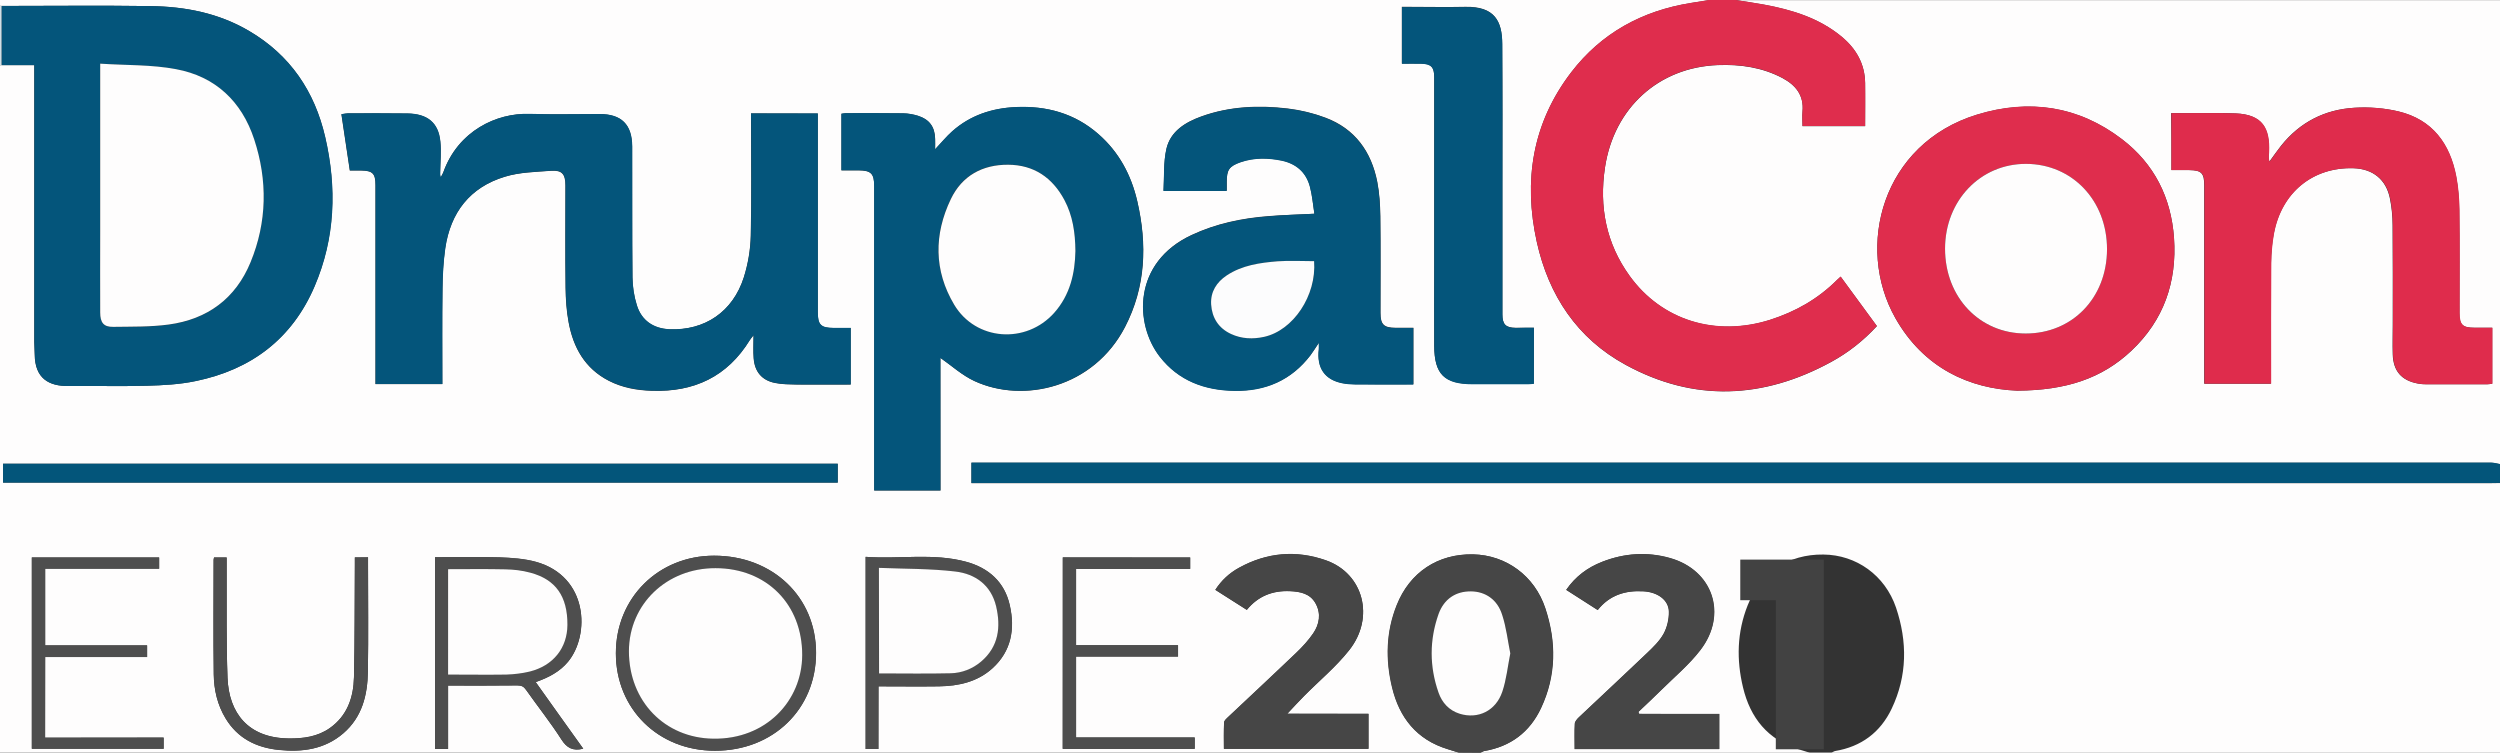 <?xml version="1.0" encoding="utf-8"?>
<!-- Generator: Adobe Illustrator 25.2.0, SVG Export Plug-In . SVG Version: 6.00 Build 0)  -->
<svg version="1.1" id="Layer_1" xmlns="http://www.w3.org/2000/svg" xmlns:xlink="http://www.w3.org/1999/xlink" x="0px" y="0px"
	 viewBox="0 0 1724 519" style="enable-background:new 0 0 1724 519;" xml:space="preserve">
<rect x="0" y="0" width="1724" height="519" fill="#333333" stroke="none"/>
<style type="text/css">
	.st0{fill:#FEFDFD;}
	.st1{fill:#DF2D4D;}
	.st2{fill:#03557A;}
	.st3{fill:#464646;}
	.st4{fill:#D2E0E7;}
	.st5{fill:#04557B;}
	.st6{fill:#DF2C4C;}
	.st7{fill:#4E4E4E;}
	.st8{fill:none;}
	.st9{fill:#FCFCFD;}
	.st10{fill:#424242;}
</style>
<g>
	<path class="st0" d="M1006,519c-335.2,0-670.4,0-1006,0C0,361,0,203,0,45c0.4,0,0.8-0.1,1.2-0.1c7.3,0,14.6,0,22.4,0
		c0,2.5,0,4.5,0,6.4c0,61.5,0,123,0,184.5c0,2.8,0.3,5.6,0.3,8.5c0.1,16.8,9.9,22,23.3,21.9c18-0.2,36,0.3,54-0.2
		c11.2-0.3,22.7-0.9,33.6-3.2c38.3-7.9,66.6-29.1,82.1-65.4c14.2-33.3,15.4-67.9,7.3-102.9C216.9,63,200.1,38,171.8,21.4
		C150.8,9,127.6,4.5,103.6,4.2C69.5,3.7,35.3,4.1,1.2,4.1C0.8,4.1,0.4,4,0,4c0-1.3,0-2.7,0-4c393,0,786,0,1179,0
		c-4.3,0.7-8.7,1.4-13,2.1c-33.6,5.4-61.7,20.7-82.5,47.8c-26.8,35-33.1,74.7-23.7,117.1c8.2,36.8,27.8,66.4,61.2,84.6
		c47.2,25.8,94.9,23.6,141.8-2c11.7-6.4,22.2-14.6,31.5-24.7c-8.4-11.4-16.6-22.6-25-34.1c-1.1,1-1.8,1.6-2.5,2.3
		c-13.1,13.1-28.7,21.9-46.2,27.5c-37.5,11.9-74.7,0.4-96.8-30.3c-16.2-22.4-21.1-47.6-17-74.8c6.2-41,37-69.1,77.9-70.6
		c15.5-0.6,30.5,1.6,44.4,8.9c9.2,4.9,15,11.9,13.9,23.2c-0.3,3.2,0,6.6,0,10c14.7,0,28.8,0,43.2,0c0-10.1,0.1-19.9,0-29.7
		c-0.2-13.2-6.2-23.6-16.1-31.9c-15.6-12.9-34.2-18.6-53.7-22.2c-6.4-1.2-12.9-2.1-19.4-3.1c175.7,0,351.3,0,527,0
		c0,106.7,0,213.3,0,320c-2.1-0.3-4.1-1-6.2-1c-347.5,0-695,0-1042.4,0c-1.8,0-3.6,0-5.5,0c0,4.9,0,9.3,0,14.1c2.3,0,4.2,0,6.2,0
		c347.1,0,694.3,0,1041.4,0c2.2,0,4.3-0.1,6.5-0.1c0,62,0,124,0,186c-153.7,0-307.3,0-461,0c0.8-0.4,1.6-1,2.5-1.2
		c18-3,31.2-12.8,39-29.2c10.8-22.7,10.9-46.2,3-69.7c-7.6-22.3-27.4-36.4-50.1-36.6c-24.3-0.3-43.3,12.5-52.2,35
		c-7.4,18.6-7.8,37.6-3.2,56.7c5,20.9,17,36,38.3,42.6c2.6,0.8,5.2,1.6,7.8,2.4c-75.7,0-151.3,0-227,0c0.8-0.4,1.6-1,2.5-1.2
		c18.2-3.1,31.4-13,39.2-29.7c10.5-22.4,10.6-45.6,2.9-68.8c-7.4-22.3-27-36.6-49.7-37.1c-24.4-0.5-43.8,12.4-52.7,35
		c-7.4,18.6-7.8,37.6-3.2,56.7c5,20.9,17,36.1,38.3,42.6C1000.8,517.4,1003.4,518.2,1006,519z M517.9,78.2c0,2.2,0,4,0,5.8
		c0,26.2,0.4,52.3-0.2,78.5c-0.2,9.6-1.9,19.6-4.8,28.8c-7.6,23.8-27,36.8-51.4,35.8c-11-0.5-19.2-6-22.4-16.6
		c-1.9-6.1-2.9-12.7-3-19c-0.3-30.2-0.1-60.3-0.2-90.5c-0.1-15.1-7.4-22.3-22.4-22.3c-16.2,0-32.3,0.4-48.5-0.1
		c-22.6-0.8-49.1,11.7-59.3,40.2c-0.4,1.2-1.2,2.3-1.8,3.5c-0.6-1.5-0.4-2.6-0.4-3.8c0.1-7,0.9-14,0.1-20.9
		c-1.3-12.9-8.9-19.1-22.7-19.3c-13.7-0.2-27.3-0.1-41-0.1c-1.1,0-2.2,0.3-4.5,0.6c2,13,3.9,25.7,5.8,38.8c2.8,0,5.2,0,7.7,0
		c8.1,0.1,10,2.1,10,10.1c0,44,0,88,0,132c0,1.8,0,3.5,0,5.2c15.7,0,30.8,0,46.1,0c0-22.2-0.2-44,0.1-65.8
		c0.1-9.3,0.6-18.6,1.9-27.8c3.6-24.7,17-42.1,41.1-49.4c10.1-3.1,21.2-3.3,31.9-4.1c7.6-0.5,9.9,2.3,9.9,10.2
		c0,23.5-0.2,47,0.1,70.5c0.1,7.9,0.6,16,2.1,23.8c3.2,17.4,11.2,31.8,27.7,40.3c9.3,4.8,19.3,6.6,29.7,6.9c29.1,1,52-9.7,67.5-34.9
		c0.5-0.9,1.3-1.6,2.6-3.4c0,6.1-0.3,11,0.1,15.9c0.7,9.3,5.7,15.2,14.7,17c4.8,1,9.9,1,14.9,1.1c12.4,0.1,24.9,0,37.3,0
		c0-13.3,0-26,0-39c-4.1,0-7.9,0-11.8,0c-8.8,0-10.9-2.1-10.9-10.9c0-43.8,0-87.6,0-131.5c0-1.8,0-3.5,0-5.5
		C548.5,78.2,533.5,78.2,517.9,78.2z M648.5,246.8c7.5,5.2,14.9,12,23.5,16c34,15.7,82.2,4.4,103.8-37.2
		c14.4-27.7,15.4-56.9,8.5-86.8c-4.2-18-12.6-33.9-26.7-46.2c-16.3-14.4-35.7-19.7-57.2-18.7c-16.4,0.7-31.3,5.7-43.7,16.7
		c-4.1,3.7-7.6,8-11.8,12.4c0-2.7,0.1-5,0-7.2c-0.2-8.2-3.9-13.4-11.8-15.9c-3.3-1-6.8-1.7-10.2-1.7c-13.2-0.2-26.3-0.1-39.5-0.1
		c-1.1,0-2.2,0.3-3.1,0.4c0,13.1,0,25.9,0,39c4.1,0,7.9,0,11.7,0c8.7,0.1,10.9,2.2,10.9,10.9c0,68,0,136,0,204c0,1.9,0,3.9,0,5.9
		c15.6,0,30.6,0,45.7,0C648.5,307.3,648.5,276.6,648.5,246.8z M1497.4,117.3c4.4,0,8.4,0,12.3,0c8.3,0.1,10.3,2.1,10.3,10.3
		c0,43.8,0,87.7,0,131.5c0,1.9,0,3.8,0,5.5c15.8,0,30.7,0,46,0c0-2.2,0-4,0-5.8c0-25.8-0.1-51.7,0.1-77.5c0.1-6.8,0.6-13.7,1.9-20.3
		c5.3-28.3,26.8-45.8,54.8-45c13.5,0.4,22.7,7.8,25.3,21c1.2,6,1.8,12.2,1.8,18.3c0.2,22.8,0.1,45.7,0.1,68.5c0,6.8-0.2,13.7,0,20.5
		c0.4,11.6,6,18.1,17.4,20.2c1.9,0.4,4,0.5,6,0.5c13.8,0,27.7,0,41.5,0c1.3,0,2.5-0.2,3.7-0.4c0-13,0-25.6,0-38.6
		c-4.2,0-8.2,0-12.2,0c-8.3,0-10.4-2-10.4-10.2c0-23.7,0.2-47.3-0.1-71c-0.1-7.6-0.7-15.3-2.1-22.8c-4.3-22.9-16.5-39.6-40-45.2
		c-9.7-2.3-20.2-3.1-30.1-2.5c-20.5,1.2-37.7,9.9-50.7,26.2c-2.8,3.6-5.4,7.3-8.1,11c-0.7-2.4-0.4-4.4-0.3-6.5
		c0.8-16.6-4.5-26-22.9-26.8c-11.1-0.5-22.3-0.2-33.5-0.2c-3.6,0-7.2,0-11,0C1497.4,91.2,1497.4,103.9,1497.4,117.3z M906.4,147.4
		c-11.2,0.6-21.3,0.8-31.4,1.6c-18.4,1.4-36.3,5.1-53.2,13c-40.6,18.9-39.5,61.2-22,83.8c12.9,16.7,31,23.3,51.6,23.6
		c21.4,0.3,39.2-7.3,52.4-24.6c1.8-2.4,3.4-5,5.7-8.5c0,2.3,0.1,3.4,0,4.5c-1.5,12.7,4,21.1,16.5,23.4c5.6,1.1,11.6,0.7,17.4,0.8
		c10.4,0.1,20.9,0,31.3,0c0-13.3,0-26,0-39c-4.3,0-8.3,0-12.3,0c-8.1,0-10.4-2.3-10.4-10.3c0-22.2,0.2-44.3-0.1-66.5
		c-0.1-7.9-0.6-16-2.1-23.8c-4.1-20.9-15.4-36.7-35.8-44.3c-8.3-3.1-17.1-5.2-25.9-6.3c-20.1-2.4-40.2-1.5-59.5,5.4
		c-11.1,4-21.4,10.2-24.2,22.4c-2.1,9.3-1.5,19.3-2,28.9c15.3,0,29.3,0,43.6,0c0-2.3,0-4.3,0-6.3c0-8.2,1.7-10.7,9.7-13.5
		c9.2-3.2,18.6-3,28-1.1c10.2,2.1,17.1,8.1,19.7,18.1C904.9,134.7,905.4,140.9,906.4,147.4z M1391.1,269.4
		c33.6-0.2,58.4-8.4,78.7-27.5c22.3-21,31.5-47.4,29.4-77.8c-2-27.9-13.6-51-35.8-68c-30.2-23.1-64.2-28-100.1-17
		c-65.5,20.1-84,91.1-56.3,140.2C1326.6,254,1358.4,268.1,1391.1,269.4z M1057.8,226c-4.3,0-8.5,0-12.6,0c-6.9,0-9.2-2.4-9.2-9.3
		c0-29.5,0-59,0-88.5c0-32.7,0.2-65.3-0.1-98c-0.1-15.7-5.2-25.9-25.4-25.5c-13,0.3-26,0-39,0c-1.6,0-3.2,0-4.8,0
		c0,13.4,0,26,0,39.1c4.5,0,8.8,0,13.1,0c7,0.1,9.2,2.3,9.2,9.3c0,42.8,0,85.6,0,128.4c0,19-0.1,38,0,57c0.1,19.5,7,26.3,26.5,26.3
		c12.7,0,25.3,0,38,0c1.4,0,2.9-0.2,4.2-0.3C1057.8,251.7,1057.8,239.1,1057.8,226z M1130.4,492.3c-0.2-0.4-0.5-0.8-0.7-1.3
		c5.4-5.1,10.8-10.1,16-15.3c9.1-9,19.1-17.4,26.8-27.4c18.9-24.6,8.6-55.1-20.9-63.4c-15.8-4.5-31.6-3.4-46.9,2.6
		c-9.9,3.9-18.3,10-24.7,19.3c7.2,4.6,14.3,9.2,21.7,13.9c8.1-10.2,18.9-13.6,31.4-12.9c9.8,0.5,17.6,5.9,17.7,14.1
		c0.1,5-1.2,10.7-3.6,15.1c-2.8,5.1-7.3,9.4-11.6,13.5c-15.5,14.8-31.3,29.4-46.9,44.2c-1.2,1.2-2.7,2.8-2.8,4.4
		c-0.3,5.8-0.1,11.6-0.1,17.5c33.6,0,66.6,0,99.7,0c0-8.1,0-16,0-24.2c-9.5,0-18.7,0-27.8,0C1148.7,492.3,1139.6,492.3,1130.4,492.3
		z M887.7,492.2c4.2-4.4,7.8-8.4,11.6-12.2c10.4-10.5,22-20.1,31.1-31.6c17.9-22.6,9.8-52.8-15.9-61.9c-20.6-7.3-40.9-5.5-60.1,5.1
		c-6.5,3.6-12,8.6-16.3,15.2c7.4,4.7,14.5,9.2,21.7,13.8c7.9-9.6,17.9-13.4,29.8-12.9c7.1,0.3,13.8,1.6,17.6,8.4
		c3.9,7.1,2.7,14.4-1.6,20.7c-3.3,4.9-7.5,9.4-11.8,13.5c-15.6,15-31.5,29.7-47.2,44.5c-1,1-2.4,2.3-2.5,3.5
		c-0.3,6.1-0.1,12.1-0.1,18.1c33.8,0,66.8,0,99.7,0c0-8.2,0-15.9,0-24.1C925.1,492.2,906.7,492.2,887.7,492.2z M577.7,319.8
		c-192,0-383.7,0-575.6,0c0,4.5,0,8.7,0,13c192,0,383.7,0,575.6,0C577.7,328.5,577.7,324.4,577.7,319.8z M424.7,450.5
		c0,38.4,29.3,67.2,68.3,67.2c40.1,0,69.8-28.7,69.7-67.5c0-38.5-29.9-67-70.3-67C454,383.2,424.7,412.4,424.7,450.5z M402.2,516.3
		c-11-15.4-21.8-30.4-32.8-45.9c9-3.2,16.6-7.2,22.3-14c15.4-18.6,14-58.9-22.1-68.9c-8-2.2-16.7-2.8-25.1-3.1
		c-14.8-0.5-29.6-0.1-44.5-0.1c0,44.4,0,88.3,0,132.2c3,0,5.8,0,9,0c0-14.5,0-28.8,0-43.7c16.3,0,32.1,0.1,47.8-0.1
		c2.9,0,4.4,0.8,6,3.1c8,11.4,16.8,22.4,24.3,34.1C390.9,515.9,395.1,518.1,402.2,516.3z M31.1,508.7c0-18.6,0-36.9,0-55.7
		c23.5,0,46.9,0,70.3,0c0-2.9,0-5.3,0-8c-23.6,0-46.9,0-70.3,0c0-17.7,0-35.1,0-52.9c26.5,0,52.6,0,78.6,0c0-2.8,0-5.2,0-7.7
		c-29.4,0-58.5,0-87.8,0c0,44.1,0,88.1,0,131.9c30.5,0,60.7,0,90.9,0c0-2.7,0-5,0-7.7C85.6,508.7,58.5,508.7,31.1,508.7z
		 M732.9,384.4c0,44.1,0,88,0,132c30.4,0,60.7,0,91,0c0-2.6,0-4.9,0-7.8c-27.4,0-54.6,0-81.8,0c0-18.8,0-37,0-55.8
		c23.7,0,47.1,0,70.3,0c0-2.8,0-5.1,0-7.8c-23.7,0-47.1,0-70.3,0c0-17.8,0-35.1,0-52.7c26.4,0,52.5,0,78.7,0c0-2.8,0-5.2,0-7.8
		C791.4,384.4,762.3,384.4,732.9,384.4z M605.8,473.3c14.3,0,28,0.2,41.7,0c13.6-0.2,26.6-3.1,36.9-12.5c13-11.8,15.6-27,11.9-43.4
		c-3.6-16.1-14.6-25.8-30.1-30c-22.7-6.2-46-1.7-69.3-3.4c0,44.5,0,88.5,0,132.5c2.9,0,5.7,0,8.8,0
		C605.8,502.2,605.8,488.1,605.8,473.3z M244.7,384.4c0,1.6,0,3.1,0,4.6c-0.2,26,0,52-0.6,77.9c-0.3,13.9-4.6,26.6-16.6,35.1
		c-8.5,6-18.3,7.3-28.4,7.2c-28.1-0.3-41.2-17.6-42.2-41.8c-0.9-24.3-0.5-48.6-0.6-72.9c0-3.3,0-6.6,0-10.1c-3.2,0-5.9,0-8.7,0
		c-0.1,0.7-0.3,1.1-0.3,1.6c0,26.3-0.3,52.7,0.1,79c0.1,10.7,2.5,21.1,8.2,30.4c8.3,13.7,21.1,20.1,36.7,21.7
		c16.2,1.7,31.6-0.4,44.5-11.5c13-11.2,16.7-26.4,16.9-42.6c0.4-24.7,0.1-49.3,0.1-74c0-1.6,0-3.2,0-4.7
		C250.4,384.4,247.8,384.4,244.7,384.4z"/>
	<path class="st1" d="M1197,0c6.5,1,12.9,1.9,19.4,3.1c19.5,3.6,38.1,9.3,53.7,22.2c9.9,8.2,15.9,18.7,16.1,31.9
		c0.2,9.8,0,19.6,0,29.7c-14.4,0-28.5,0-43.2,0c0-3.4-0.3-6.7,0-10c1.1-11.2-4.7-18.3-13.9-23.2c-13.9-7.4-29-9.5-44.4-8.9
		c-40.9,1.5-71.8,29.6-77.9,70.6c-4.1,27.2,0.8,52.3,17,74.8c22.2,30.7,59.3,42.1,96.8,30.3c17.6-5.6,33.1-14.4,46.2-27.5
		c0.7-0.7,1.4-1.3,2.5-2.3c8.4,11.5,16.6,22.7,25,34.1c-9.4,10.1-19.8,18.4-31.5,24.7c-46.9,25.6-94.6,27.8-141.8,2
		c-33.4-18.2-53-47.8-61.2-84.6c-9.4-42.4-3.1-82.1,23.7-117.1c20.8-27.1,48.9-42.4,82.5-47.8c4.3-0.7,8.7-1.4,13-2.1
		C1185,0,1191,0,1197,0z"/>
	<path class="st2" d="M1724,333c-2.2,0-4.3,0.1-6.5,0.1c-347.1,0-694.3,0-1041.4,0c-2,0-3.9,0-6.2,0c0-4.8,0-9.2,0-14.1
		c1.9,0,3.7,0,5.5,0c347.5,0,695,0,1042.4,0c2.1,0,4.1,0.6,6.2,1C1724,324.3,1724,328.7,1724,333z"/>
	<path class="st3" d="M1006,519c-2.6-0.8-5.2-1.6-7.8-2.4c-21.3-6.5-33.3-21.7-38.3-42.6c-4.6-19.1-4.2-38.2,3.2-56.7
		c9-22.6,28.4-35.5,52.7-35c22.7,0.5,42.3,14.8,49.7,37.1c7.7,23.2,7.6,46.4-2.9,68.8c-7.8,16.6-21,26.6-39.2,29.7
		c-0.9,0.1-1.7,0.8-2.5,1.2C1016,519,1011,519,1006,519z M1041.5,450.6c-1.8-9-2.8-18.1-5.5-26.7c-3.4-10.6-11.6-16.1-21.5-16.2
		c-10.4-0.1-18.7,5.1-22.4,15.7c-6.3,17.9-6.3,36.2,0,54.1c2.4,6.9,7.2,12.3,14.6,14.6c12.6,3.9,24.8-1.9,29.4-15.2
		C1038.8,468.7,1039.7,459.7,1041.5,450.6z"/>
	<path class="st4" d="M1.2,44.9C0.8,44.9,0.4,45,0,45C0,31.3,0,17.7,0,4c0.4,0,0.8,0.1,1.2,0.1C1.2,17.7,1.2,31.3,1.2,44.9z"/>
	<path class="st5" d="M517.9,78.2c15.7,0,30.6,0,46.1,0c0,1.9,0,3.7,0,5.5c0,43.8,0,87.6,0,131.5c0,8.8,2.1,10.8,10.9,10.9
		c3.8,0,7.6,0,11.8,0c0,13,0,25.7,0,39c-12.4,0-24.9,0.1-37.3,0c-5-0.1-10-0.1-14.9-1.1c-9-1.8-14-7.7-14.7-17
		c-0.4-4.9-0.1-9.8-0.1-15.9c-1.4,1.8-2.1,2.5-2.6,3.4c-15.5,25.2-38.4,35.9-67.5,34.9c-10.4-0.4-20.4-2.2-29.7-6.9
		c-16.4-8.4-24.5-22.9-27.7-40.3c-1.4-7.8-2-15.8-2.1-23.8c-0.3-23.5-0.1-47-0.1-70.5c0-7.9-2.3-10.8-9.9-10.2
		c-10.7,0.8-21.8,1-31.9,4.1c-24.1,7.3-37.5,24.7-41.1,49.4c-1.3,9.2-1.8,18.5-1.9,27.8c-0.3,21.8-0.1,43.6-0.1,65.8
		c-15.3,0-30.3,0-46.1,0c0-1.6,0-3.4,0-5.2c0-44,0-88,0-132c0-8-1.9-9.9-10-10.1c-2.5,0-4.9,0-7.7,0c-2-13.1-3.9-25.8-5.8-38.8
		c2.3-0.3,3.4-0.6,4.5-0.6c13.7,0,27.3-0.1,41,0.1c13.8,0.2,21.4,6.3,22.7,19.3c0.7,6.9,0,14-0.1,20.9c0,1.2-0.2,2.3,0.4,3.8
		c0.6-1.2,1.3-2.3,1.8-3.5c10.2-28.5,36.7-40.9,59.3-40.2c16.1,0.5,32.3,0.1,48.5,0.1c14.9,0,22.3,7.2,22.4,22.3
		c0.1,30.2-0.1,60.3,0.2,90.5c0.1,6.4,1.1,13,3,19c3.2,10.5,11.4,16.1,22.4,16.6c24.4,1.1,43.8-12,51.4-35.8
		c2.9-9.2,4.6-19.1,4.8-28.8c0.6-26.1,0.2-52.3,0.2-78.5C517.9,82.2,517.9,80.4,517.9,78.2z"/>
	<path class="st5" d="M1.2,44.9c0-13.6,0-27.2,0-40.8c34.2,0,68.3-0.4,102.5,0.1c24,0.3,47.2,4.8,68.2,17.2
		C200.1,38,217,62.9,224.3,94.5c8.1,35,7,69.6-7.3,102.9c-15.5,36.3-43.8,57.6-82.1,65.4c-11,2.3-22.4,2.9-33.6,3.2
		c-18,0.5-36,0-54,0.2c-13.4,0.2-23.2-5.1-23.3-21.9c0-2.8-0.3-5.6-0.3-8.5c0-61.5,0-123,0-184.5c0-2,0-3.9,0-6.4
		C15.7,44.9,8.4,44.9,1.2,44.9z M69.1,43.9c0,3.5,0,5.3,0,7.2c0,36.2,0,72.3,0,108.5c0,18.7,0,37.3,0,56c0,7,2.4,10,8.9,9.9
		c12.8-0.2,25.7,0.1,38.3-1.6c26.7-3.6,46.2-18,56.5-43c11.4-27.7,11.7-56.3,2.5-84.7c-8.6-26.2-26.8-43.4-53.9-48.4
		C104.6,44.6,87.1,45.1,69.1,43.9z"/>
	<path class="st5" d="M648.5,246.8c0,29.7,0,60.5,0,91.4c-15.1,0-30,0-45.7,0c0-2,0-4,0-5.9c0-68,0-136,0-204
		c0-8.7-2.2-10.9-10.9-10.9c-3.8,0-7.6,0-11.7,0c0-13.1,0-25.9,0-39c1-0.1,2-0.4,3.1-0.4c13.2,0,26.3-0.1,39.5,0.1
		c3.4,0.1,7,0.7,10.2,1.7c7.9,2.5,11.6,7.6,11.8,15.9c0.1,2.3,0,4.5,0,7.2c4.2-4.4,7.7-8.8,11.8-12.4c12.4-11,27.3-15.9,43.7-16.7
		c21.4-1,40.8,4.4,57.2,18.7c14.1,12.4,22.6,28.2,26.7,46.2c6.9,29.8,5.8,59.1-8.5,86.8c-21.6,41.6-69.8,52.9-103.8,37.2
		C663.4,258.8,656,252,648.5,246.8z M741.6,173.1c-0.1-12.8-1.9-24.5-7.7-35.3c-8.2-15.5-21.1-24.2-38.8-24.3
		c-17.8-0.1-31.9,7.6-39.5,23.7c-11.6,24.4-11.7,49.3,2.3,72.8c14.9,25,49.6,27.5,69,5.6C738,203.4,741.3,188.4,741.6,173.1z"/>
	<path class="st6" d="M1497.4,117.3c0-13.4,0-26,0-39.3c3.8,0,7.4,0,11,0c11.2,0,22.3-0.2,33.5,0.2c18.4,0.8,23.7,10.1,22.9,26.8
		c-0.1,2.1-0.5,4.1,0.3,6.5c2.7-3.7,5.2-7.5,8.1-11c13-16.3,30.2-25,50.7-26.2c10-0.6,20.4,0.2,30.1,2.5c23.5,5.6,35.7,22.3,40,45.2
		c1.4,7.5,2,15.2,2.1,22.8c0.3,23.7,0.1,47.3,0.1,71c0,8.2,2.1,10.2,10.4,10.2c4,0,7.9,0,12.2,0c0,13,0,25.6,0,38.6
		c-1.2,0.1-2.5,0.4-3.7,0.4c-13.8,0-27.7,0-41.5,0c-2,0-4-0.1-6-0.5c-11.4-2.1-17.1-8.6-17.4-20.2c-0.2-6.8,0-13.7,0-20.5
		c0-22.8,0.1-45.7-0.1-68.5c-0.1-6.1-0.6-12.3-1.8-18.3c-2.6-13.2-11.8-20.6-25.3-21c-28-0.8-49.5,16.7-54.8,45
		c-1.2,6.7-1.8,13.5-1.9,20.3c-0.2,25.8-0.1,51.7-0.1,77.5c0,1.8,0,3.6,0,5.8c-15.3,0-30.2,0-46,0c0-1.7,0-3.6,0-5.5
		c0-43.8,0-87.7,0-131.5c0-8.2-2-10.2-10.3-10.3C1505.7,117.2,1501.7,117.3,1497.4,117.3z"/>
	<path class="st5" d="M906.4,147.4c-1-6.5-1.5-12.7-3.1-18.5c-2.6-10-9.5-16-19.7-18.1c-9.4-1.9-18.8-2-28,1.1
		c-8,2.8-9.7,5.3-9.7,13.5c0,2,0,4,0,6.3c-14.3,0-28.3,0-43.6,0c0.6-9.6-0.1-19.6,2-28.9c2.8-12.2,13.1-18.4,24.2-22.4
		c19.3-7,39.3-7.8,59.5-5.4c8.8,1,17.6,3.1,25.9,6.3c20.4,7.7,31.7,23.4,35.8,44.3c1.5,7.8,2,15.8,2.1,23.8
		c0.3,22.2,0.1,44.3,0.1,66.5c0,8.1,2.3,10.3,10.4,10.3c4,0,8,0,12.3,0c0,13,0,25.7,0,39c-10.4,0-20.9,0.1-31.3,0
		c-5.8-0.1-11.7,0.3-17.4-0.8c-12.5-2.4-18-10.7-16.5-23.4c0.1-1.1,0-2.2,0-4.5c-2.3,3.4-3.9,6-5.7,8.5c-13.2,17.3-31,25-52.4,24.6
		c-20.6-0.3-38.6-6.9-51.6-23.6c-17.5-22.6-18.6-64.9,22-83.8c16.9-7.9,34.8-11.6,53.2-13C885.1,148.2,895.2,148,906.4,147.4z
		 M906.2,180.1c-8.6,0-16.9-0.5-25.1,0.1c-12.2,1-24.4,2.7-35,9.7c-7.1,4.7-11.3,11.4-10.8,20c0.5,9.2,5,16.3,13.7,20.4
		c7.3,3.4,15.1,3.7,22.8,2C891.8,227.9,908,203.8,906.2,180.1z"/>
	<path class="st1" d="M1391.1,269.4c-32.7-1.3-64.5-15.4-84.1-50.2c-27.7-49-9.1-120,56.3-140.2c35.9-11,69.9-6.1,100.1,17
		c22.2,17,33.8,40.2,35.8,68c2.1,30.4-7.1,56.8-29.4,77.8C1449.5,261,1424.7,269.2,1391.1,269.4z M1396.9,230
		c32.2,0,56-24.6,56.1-58c0.1-33.6-23.9-58.9-55.8-59c-31.6-0.1-55.9,25.3-55.9,58.5C1341.3,205,1365,230,1396.9,230z"/>
	<path class="st5" d="M1057.8,226c0,13.1,0,25.7,0,38.7c-1.4,0.1-2.8,0.3-4.2,0.3c-12.7,0-25.3,0-38,0c-19.5,0-26.4-6.8-26.5-26.3
		c-0.1-19,0-38,0-57c0-42.8,0-85.6,0-128.4c0-6.9-2.2-9.2-9.2-9.3c-4.3-0.1-8.6,0-13.1,0c0-13.1,0-25.8,0-39.1c1.6,0,3.2,0,4.8,0
		c13,0,26,0.2,39,0c20.2-0.4,25.3,9.8,25.4,25.5c0.2,32.6,0.1,65.3,0.1,98c0,29.5,0,59,0,88.5c0,6.9,2.3,9.2,9.2,9.3
		C1049.3,226,1053.4,226,1057.8,226z"/>
	<path class="st3" d="M1130.4,492.3c9.2,0,18.3,0,27.5,0c9.1,0,18.3,0,27.8,0c0,8.2,0,16,0,24.2c-33.1,0-66.2,0-99.7,0
		c0-6-0.2-11.8,0.1-17.5c0.1-1.5,1.5-3.2,2.8-4.4c15.6-14.7,31.4-29.3,46.9-44.2c4.3-4.1,8.8-8.4,11.6-13.5c2.4-4.4,3.7-10,3.6-15.1
		c-0.1-8.2-7.8-13.6-17.7-14.1c-12.5-0.7-23.3,2.7-31.4,12.9c-7.4-4.7-14.5-9.3-21.7-13.9c6.4-9.3,14.7-15.4,24.7-19.3
		c15.3-6,31.1-7.1,46.9-2.6c29.5,8.4,39.8,38.8,20.9,63.4c-7.7,10.1-17.7,18.4-26.8,27.4c-5.2,5.2-10.7,10.2-16,15.3
		C1130,491.4,1130.2,491.9,1130.4,492.3z"/>
	<path class="st3" d="M887.7,492.2c18.9,0,37.3,0,56,0c0,8.2,0,16,0,24.1c-32.9,0-66,0-99.7,0c0-5.9-0.1-12,0.1-18.1
		c0-1.2,1.4-2.5,2.5-3.5c15.7-14.8,31.6-29.6,47.2-44.5c4.3-4.1,8.4-8.6,11.8-13.5c4.3-6.4,5.6-13.7,1.6-20.7
		c-3.7-6.7-10.5-8-17.6-8.4c-11.9-0.5-21.9,3.2-29.8,12.9c-7.2-4.6-14.2-9.1-21.7-13.8c4.2-6.6,9.7-11.6,16.3-15.2
		c19.2-10.6,39.4-12.4,60.1-5.1c25.7,9.1,33.8,39.3,15.9,61.9c-9.1,11.5-20.7,21.1-31.1,31.6C895.5,483.7,891.9,487.7,887.7,492.2z"
		/>
	<path class="st2" d="M577.7,319.8c0,4.6,0,8.7,0,13c-191.9,0-383.6,0-575.6,0c0-4.3,0-8.5,0-13C194,319.8,385.7,319.8,577.7,319.8z
		"/>
	<path class="st7" d="M424.7,450.5c0-38.2,29.3-67.3,67.8-67.3c40.4,0,70.3,28.5,70.3,67c0,38.8-29.7,67.6-69.7,67.5
		C454,517.8,424.7,488.9,424.7,450.5z M493.4,391.8c-33.7,0-59.6,24.9-59.7,57.2c0,34.5,24.7,59.8,58.1,60.4
		c36.5,0.6,61.3-26.2,61.4-57.6C553.3,416.6,528.5,391.8,493.4,391.8z"/>
	<path class="st7" d="M402.2,516.3c-7.1,1.7-11.3-0.5-15.1-6.5c-7.5-11.7-16.2-22.7-24.3-34.1c-1.6-2.3-3.1-3.1-6-3.1
		c-15.8,0.2-31.6,0.1-47.8,0.1c0,14.9,0,29.2,0,43.7c-3.2,0-6,0-9,0c0-43.9,0-87.8,0-132.2c14.9,0,29.7-0.3,44.5,0.1
		c8.4,0.3,17.1,0.9,25.1,3.1c36,10,37.4,50.3,22.1,68.9c-5.7,6.9-13.3,10.9-22.3,14C380.4,485.9,391.2,501,402.2,516.3z M309,465.2
		c13.7,0,26.9,0.2,40-0.1c5.4-0.1,11-0.7,16.2-2.1c16.3-4.1,25.9-16.4,26-32.2c0.1-19.6-8-31.3-25.6-36c-5.6-1.5-11.4-2.1-17.2-2.3
		c-13.1-0.3-26.2-0.1-39.5-0.1C309,416.8,309,440.7,309,465.2z"/>
	<path class="st7" d="M31.1,508.7c27.4,0,54.5,0,81.8,0c0,2.7,0,5,0,7.7c-30.3,0-60.5,0-90.9,0c0-43.9,0-87.8,0-131.9
		c29.3,0,58.3,0,87.8,0c0,2.5,0,4.9,0,7.7c-26.1,0-52.1,0-78.6,0c0,17.8,0,35.2,0,52.9c23.4,0,46.6,0,70.3,0c0,2.7,0,5.1,0,8
		c-23.5,0-46.8,0-70.3,0C31.1,471.9,31.1,490.1,31.1,508.7z"/>
	<path class="st7" d="M732.9,384.4c29.3,0,58.4,0,87.8,0c0,2.6,0,5,0,7.8c-26.1,0-52.2,0-78.7,0c0,17.6,0,34.9,0,52.7
		c23.2,0,46.6,0,70.3,0c0,2.8,0,5,0,7.8c-23.2,0-46.6,0-70.3,0c0,18.8,0,37,0,55.8c27.2,0,54.4,0,81.8,0c0,2.9,0,5.2,0,7.8
		c-30.3,0-60.5,0-91,0C732.9,472.4,732.9,428.5,732.9,384.4z"/>
	<path class="st7" d="M605.8,473.3c0,14.8,0,28.9,0,43.2c-3.2,0-5.9,0-8.8,0c0-44.1,0-88,0-132.5c23.3,1.7,46.5-2.8,69.3,3.4
		c15.5,4.2,26.5,13.9,30.1,30c3.7,16.4,1,31.6-11.9,43.4c-10.4,9.4-23.3,12.3-36.9,12.5C633.8,473.5,620.1,473.3,605.8,473.3z
		 M606.1,391.6c0,25,0,49.1,0,72.8c16.6,0,33,0.3,49.4-0.1c7.7-0.2,15-3.1,21-8.1c12.2-10.3,13.8-23.8,10.3-38.2
		c-3.5-14.5-14.2-22.3-28.2-23.9C641.6,392.2,624.2,392.4,606.1,391.6z"/>
	<path class="st7" d="M244.7,384.4c3.1,0,5.7,0,9.1,0c0,1.6,0,3.1,0,4.7c0,24.7,0.3,49.3-0.1,74c-0.3,16.2-4,31.4-16.9,42.6
		c-12.9,11.1-28.3,13.1-44.5,11.5c-15.6-1.6-28.4-8-36.7-21.7c-5.6-9.3-8-19.8-8.2-30.4c-0.3-26.3-0.1-52.6-0.1-79
		c0-0.5,0.2-0.9,0.3-1.6c2.8,0,5.5,0,8.7,0c0,3.5,0,6.8,0,10.1c0.1,24.3-0.3,48.6,0.6,72.9c0.9,24.1,14.1,41.4,42.2,41.8
		c10.2,0.1,20-1.2,28.4-7.2c12-8.5,16.3-21.2,16.6-35.1c0.6-26,0.4-51.9,0.6-77.9C244.7,387.5,244.7,386.1,244.7,384.4z"/>
	<g>
		<path class="st8" d="M1229.7,450.5c0-9.9,0.8-19.6,5-28.7c4-8.7,10.6-13.9,20.5-14.1c10.3-0.3,17.5,4.6,21.8,13.6
			c5.7,12.1,6.2,25.1,4.8,38c-0.8,7.1-2.7,14.3-5.4,20.9c-3.7,8.9-11.3,13.1-21.1,12.9c-9.7-0.2-16.3-5.2-20.3-13.6
			C1230.5,470.5,1229.6,460.6,1229.7,450.5z"/>
	</g>
	<path class="st0" d="M1041.5,450.6c-1.8,9.1-2.7,18.1-5.5,26.4c-4.5,13.3-16.8,19.1-29.4,15.2c-7.4-2.3-12.2-7.7-14.6-14.6
		c-6.3-18-6.3-36.2,0-54.1c3.8-10.6,12-15.8,22.4-15.7c9.9,0.1,18.2,5.6,21.5,16.2C1038.7,432.5,1039.7,441.6,1041.5,450.6z"/>
	<path class="st0" d="M69.1,43.9c18,1.2,35.5,0.6,52.3,3.8c27.1,5,45.3,22.2,53.9,48.4c9.3,28.3,8.9,57-2.5,84.7
		c-10.3,25.1-29.8,39.4-56.5,43c-12.6,1.7-25.5,1.4-38.3,1.6c-6.5,0.1-8.9-2.9-8.9-9.9c-0.1-18.7,0-37.3,0-56c0-36.2,0-72.3,0-108.5
		C69.1,49.3,69.1,47.5,69.1,43.9z"/>
	<path class="st0" d="M741.6,173.1c-0.3,15.3-3.6,30.2-14.6,42.6c-19.4,21.8-54.1,19.4-69-5.6c-14-23.5-14-48.4-2.3-72.8
		c7.7-16.1,21.8-23.8,39.5-23.7c17.7,0.1,30.5,8.8,38.8,24.3C739.7,148.6,741.5,160.4,741.6,173.1z"/>
	<path class="st9" d="M906.2,180.1c1.8,23.7-14.4,47.8-34.5,52.2c-7.7,1.7-15.5,1.4-22.8-2c-8.6-4-13.1-11.1-13.7-20.4
		c-0.5-8.6,3.7-15.3,10.8-20c10.6-7,22.8-8.7,35-9.7C889.3,179.6,897.6,180.1,906.2,180.1z"/>
	<path class="st0" d="M1396.9,230c-31.8,0-55.6-25-55.6-58.5c0-33.1,24.3-58.6,55.9-58.5c31.9,0.1,55.9,25.4,55.8,59
		C1452.9,205.4,1429.1,230,1396.9,230z"/>
	<path class="st0" d="M493.4,391.8c35.1,0,59.9,24.8,59.8,60c-0.1,31.4-24.9,58.2-61.4,57.6c-33.4-0.5-58.1-25.8-58.1-60.4
		C433.8,416.6,459.8,391.7,493.4,391.8z"/>
	<path class="st0" d="M309,465.2c0-24.5,0-48.4,0-72.7c13.3,0,26.4-0.2,39.5,0.1c5.8,0.1,11.7,0.8,17.2,2.3
		c17.6,4.7,25.7,16.4,25.6,36c-0.1,15.9-9.7,28.1-26,32.2c-5.3,1.3-10.8,1.9-16.2,2.1C335.8,465.4,322.7,465.2,309,465.2z"/>
	<path class="st0" d="M606.1,391.6c18.1,0.7,35.5,0.5,52.6,2.5c13.9,1.6,24.7,9.4,28.2,23.9c3.4,14.4,1.8,27.9-10.3,38.2
		c-6,5.1-13.3,7.9-21,8.1c-16.4,0.4-32.8,0.1-49.4,0.1C606.1,440.7,606.1,416.6,606.1,391.6z"/>
	<g>
		<path class="st10" d="M1200.1,385.9h57.6v130.8h-33.1V413.9h-24.5V385.9z"/>
	</g>
</g>
</svg>
